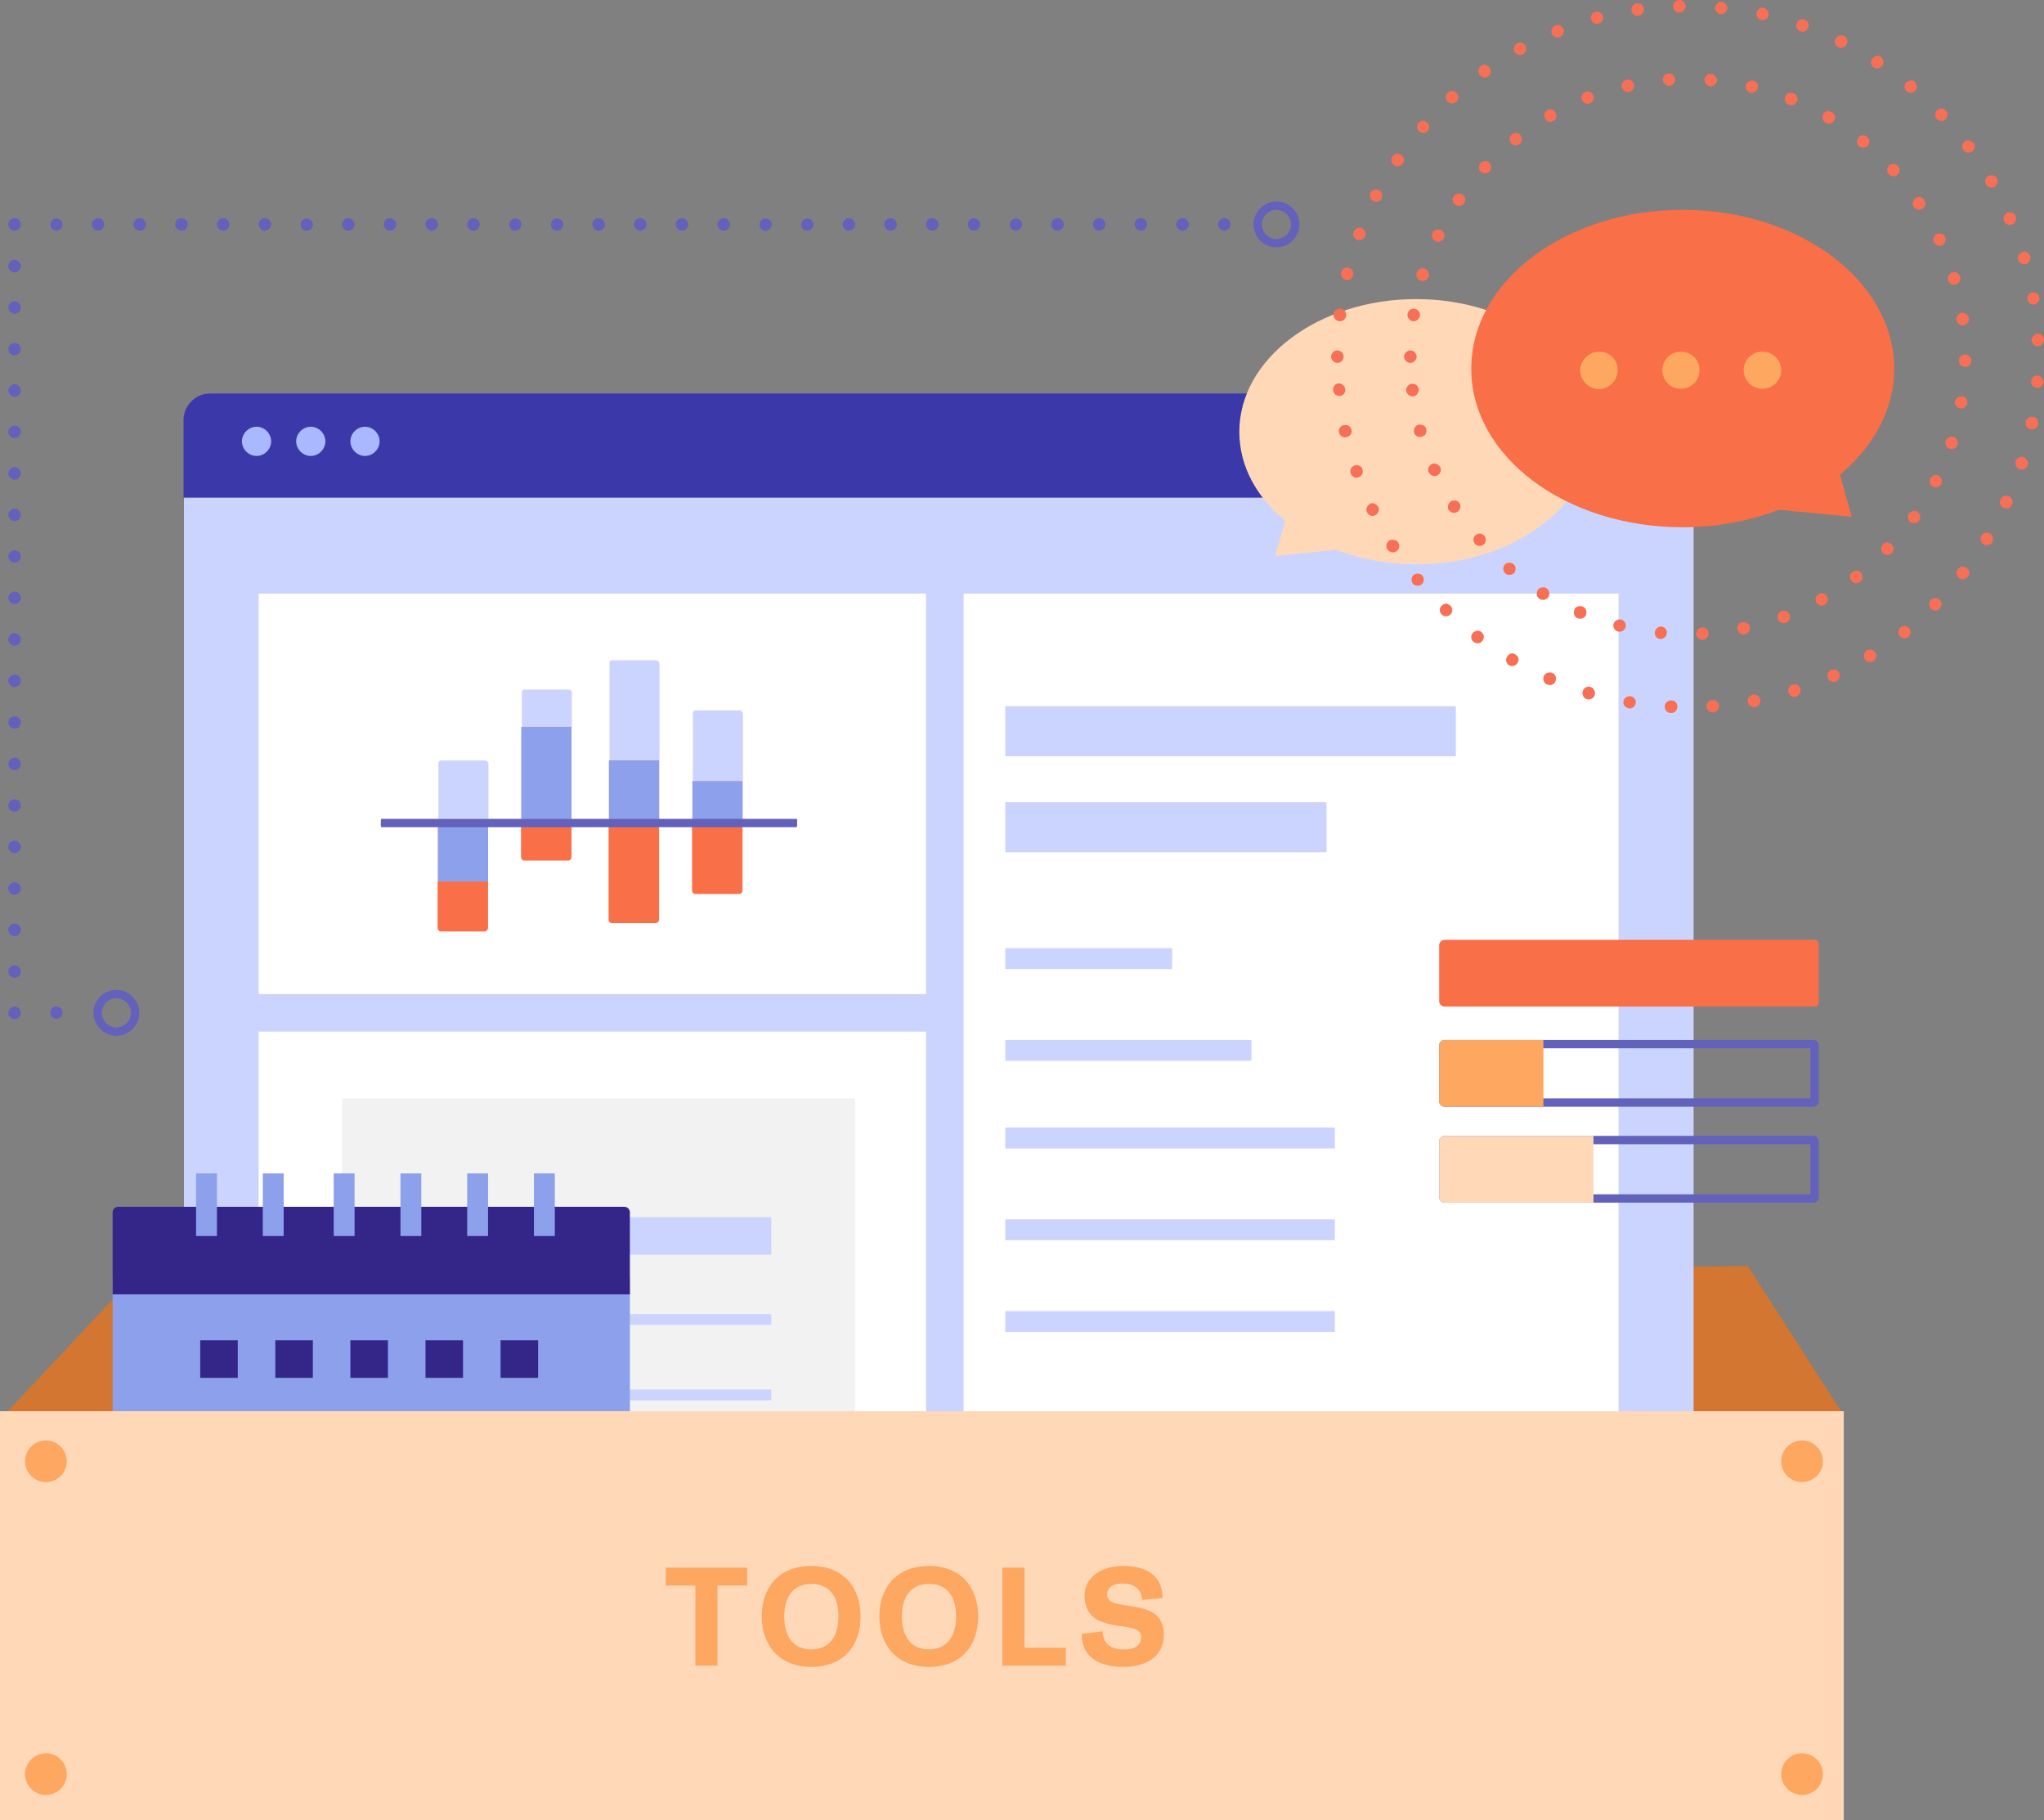 <?xml version="1.0" encoding="UTF-8"?> <!-- Generator: Adobe Illustrator 22.1.0, SVG Export Plug-In . SVG Version: 6.00 Build 0) --> <svg xmlns="http://www.w3.org/2000/svg" xmlns:xlink="http://www.w3.org/1999/xlink" id="Layer_1" x="0px" y="0px" viewBox="0 0 490 436.3" style="enable-background:new 0 0 490 436.3;" xml:space="preserve"><rect x="0" y="0" width="490" height="436.3" fill="#808080" stroke="none"/> <style type="text/css"> .st0{fill:#EBEBEB;} .st1{fill:#E1E1E1;} .st2{fill:#D27631;} .st3{fill:#FF994D;} .st4{fill:#CBD4FF;} .st5{fill:#3B39AA;} .st6{fill:#FFFFFF;} .st7{fill:#A9B8FF;} .st8{fill:#F96F47;} .st9{fill:#C44EA5;} .st10{fill:#8CA0EB;} .st11{fill:#6261BB;} .st12{fill:#FEA761;} .st13{fill:#FFD8B8;} .st14{fill:#F2F2F2;} .st15{fill:#342589;} .st16{fill:#F76F54;} </style> <title>hero-tools</title> <g> <polyline class="st0" points="407.4,385.3 394.4,389 399.6,393.7 277.7,428.6 279.6,430.6 414.7,391.9 407.4,385.3 "></polyline> <polyline class="st0" points="392.3,387.1 257.9,425.1 264.5,432.4 277.7,428.6 273,423.3 394.4,389 392.3,387.1 "></polyline> <polyline class="st1" points="394.4,389 273,423.3 277.7,428.6 399.6,393.7 394.4,389 "></polyline> <polygon class="st2" points="0,340.3 30,308.3 419,303.5 442,339.3 441.3,436.3 0,436.3 "></polygon> <path class="st3" d="M85.1,155.3h302.8c0.6,0,1.1,0.5,1.1,1.1v256.8c0,0.6-0.5,1.1-1.1,1.1H85.1c-0.6,0-1.1-0.5-1.1-1.1V156.4 C84,155.8,84.5,155.3,85.1,155.3z"></path> <path class="st4" d="M50.7,94.3h348.7c3.7,0,6.6,3,6.6,6.6v257.7c0,3.7-3,6.6-6.6,6.6H50.7c-3.7,0-6.6-3-6.6-6.6V100.9 C44,97.3,47,94.3,50.7,94.3z"></path> <path class="st5" d="M44,119.3v-18.6c0-3.5,2.9-6.4,6.4-6.4h0h349.2c3.5,0,6.4,2.9,6.4,6.4v0v18.6H44z"></path> <rect x="231" y="142.3" class="st6" width="157" height="200"></rect> <rect x="62" y="142.3" class="st6" width="160" height="96"></rect> <rect x="62" y="247.3" class="st6" width="160" height="96"></rect> <path class="st7" d="M65,105.8c0,1.9-1.6,3.5-3.5,3.5s-3.5-1.6-3.5-3.5c0-1.9,1.6-3.5,3.5-3.5S65,103.9,65,105.8z M74.5,102.3 c-1.9,0-3.5,1.6-3.5,3.5c0,1.9,1.6,3.5,3.5,3.5s3.5-1.6,3.5-3.5C78,103.9,76.4,102.3,74.5,102.3z M87.5,102.3 c-1.9,0-3.5,1.6-3.5,3.5c0,1.9,1.6,3.5,3.5,3.5s3.5-1.6,3.5-3.5C91,103.9,89.4,102.3,87.5,102.3z"></path> <path class="st4" d="M349,181.3H241v-12h108V181.3z M318,192.3h-77v12h77V192.3z M320,270.3h-79v5h79V270.3z M300,249.3h-59v5h59 V249.3z M281,227.3h-40v5h40V227.3z M320,292.3h-79v5h79V292.3z M320,314.3h-79v5h79V314.3z"></path> <path class="st4" d="M105.8,182.3h10.5c0.4,0,0.8,0.4,0.8,0.9l0,0v13.1h-12v-13.1C105,182.7,105.3,182.3,105.8,182.3L105.8,182.3z"></path> <path class="st8" d="M105,211.3h12v11.1c0,0.4-0.3,0.8-0.8,0.9h-10.5c-0.4,0-0.8-0.4-0.8-0.9V211.3z"></path> <rect x="105" y="197.3" class="st9" width="12" height="14"></rect> <rect x="105" y="197.3" class="st10" width="12" height="14"></rect> <path class="st4" d="M125.8,165.3h10.5c0.5,0,0.8,0.4,0.8,0.9v8.1h-12v-8.1C125,165.7,125.3,165.3,125.8,165.3L125.8,165.3z"></path> <rect x="125" y="174.3" class="st9" width="12" height="22"></rect> <rect x="125" y="174.3" class="st10" width="12" height="22"></rect> <path class="st8" d="M125,197.3h12v8.1c0,0.5-0.3,0.9-0.8,0.9h-10.5c-0.5,0-0.8-0.4-0.8-0.9V197.3z"></path> <path class="st4" d="M166.8,170.3h10.5c0.5,0,0.8,0.4,0.8,0.9v16.1h-12v-16.1C166,170.7,166.3,170.3,166.8,170.3L166.8,170.3z"></path> <rect x="166" y="187.3" class="st9" width="12" height="10"></rect> <rect x="166" y="187.3" class="st10" width="12" height="10"></rect> <path class="st8" d="M166,197.3h12v16.1c0,0.5-0.3,0.9-0.8,0.9h-10.5c-0.5,0-0.8-0.4-0.8-0.9V197.3z"></path> <path class="st4" d="M146.8,158.3h10.5c0.5,0,0.8,0.4,0.8,0.9l0,0v23.1h-12v-23.1C146,158.7,146.3,158.3,146.8,158.3L146.8,158.3z"></path> <rect x="146" y="182.3" class="st9" width="12" height="14"></rect> <rect x="146" y="182.3" class="st10" width="12" height="14"></rect> <path class="st8" d="M146,197.3h12v23.1c0,0.5-0.3,0.8-0.8,0.9h-10.5c-0.5,0-0.8-0.4-0.8-0.9V197.3z"></path> <path class="st11" d="M91.4,196.3H191c0.1,0,0.1,0.4,0.1,1c0,0.3,0,0.7-0.1,1H91.4c-0.1-0.3-0.2-0.7-0.1-1 C91.3,196.7,91.3,196.3,91.4,196.3z"></path> <path class="st11" d="M434,274.3v12h-87v-12H434z M434.7,272.3h-88.4c-0.7,0-1.3,0.6-1.3,1.3V287c0,0.7,0.6,1.3,1.3,1.3h88.4 c0.7,0,1.3-0.6,1.3-1.3v-13.4C436,272.9,435.4,272.3,434.7,272.3z M434,251.3v12h-87v-12H434z M434.7,249.3h-88.4 c-0.7,0-1.3,0.6-1.3,1.3V264c0,0.7,0.6,1.3,1.3,1.3h88.4c0.7,0,1.3-0.6,1.3-1.3v-13.4C436,249.9,435.4,249.3,434.7,249.3z"></path> <path class="st8" d="M346.3,225.3H435c0.6,0,1,0.4,1,1v14c0,0.6-0.4,1-1,1h-88.7c-0.7,0-1.3-0.6-1.3-1.3v-13.4 C345,225.9,345.6,225.3,346.3,225.3z"></path> <path class="st12" d="M346.3,249.3H370v16h-23.7c-0.7,0-1.3-0.6-1.3-1.3v-13.4C345,249.9,345.6,249.3,346.3,249.3L346.3,249.3z"></path> <path class="st13" d="M346.3,272.3H382v16h-35.7c-0.7,0-1.3-0.6-1.3-1.3v-13.4C345,272.9,345.6,272.3,346.3,272.3L346.3,272.3z"></path> <path class="st13" d="M339.5,71.7c-23.4,0-42.4,14.3-42.4,31.8c0,8.2,4.1,15.7,11,21.3l-2.4,8.5l14.5-1.5 c6.2,2.3,12.7,3.5,19.3,3.5c23.4,0,42.4-14.3,42.4-31.8C381.8,86,362.8,71.7,339.5,71.7z"></path> <path class="st8" d="M106.3,326h6.4c1.2,0,2.1,0.5,2.1,1v46.8h-10.7V327C104.2,326.4,105.2,326,106.3,326z M125.5,306.7h6.4 c1.2,0,2.1,0.5,2.1,1v66.1h-10.7v-66.1C123.4,307.1,124.3,306.7,125.5,306.7L125.5,306.7z"></path> <rect x="82" y="263.3" class="st14" width="123" height="150"></rect> <rect x="100.7" y="291.8" class="st4" width="84.2" height="9"></rect> <rect x="100.7" y="349.9" class="st4" width="84.2" height="2.6"></rect> <rect x="100.7" y="366.8" class="st4" width="84.2" height="2.6"></rect> <rect x="100.7" y="315" class="st4" width="84.2" height="2.6"></rect> <rect x="100.7" y="333.1" class="st4" width="84.2" height="2.6"></rect> <rect x="100.7" y="383.6" class="st4" width="84.2" height="2.6"></rect> <path class="st10" d="M28.3,305.3h121.4c0.7,0,1.3,0.6,1.3,1.3V413c0,0.7-0.6,1.3-1.3,1.3H28.3c-0.7,0-1.3-0.6-1.3-1.3V306.6 C27,305.9,27.6,305.3,28.3,305.3z"></path> <path class="st15" d="M28.3,289.3h121.4c0.7,0,1.3,0.6,1.3,1.3v19.7H27v-19.7C27,289.9,27.6,289.3,28.3,289.3L28.3,289.3z M57,330.3h-9v-9h9V330.3z M75,321.3h-9v9h9V321.3z M93,321.3h-9v9h9V321.3z M111,321.3h-9v9h9V321.3z M129,321.3h-9v9h9V321.3z M57,340.3h-9v9h9V340.3z M75,340.3h-9v9h9V340.3z M93,340.3h-9v9h9V340.3z M111,340.3h-9v9h9V340.3z M129,340.3h-9v9h9V340.3z M57,358.3h-9v9h9V358.3z M75,358.3h-9v9h9V358.3z M93,358.3h-9v9h9V358.3z M111,358.3h-9v9h9V358.3z M129,358.3h-9v9h9V358.3z M57,377.3h-9v9h9V377.3z M75,377.3h-9v9h9V377.3z M93,377.3h-9v9h9V377.3z M111,377.3h-9v9h9V377.3z M129,377.3h-9v9h9V377.3z"></path> <path class="st10" d="M52,296.3h-5v-15h5V296.3z M68,281.3h-5v15h5V281.3z M85,281.3h-5v15h5V281.3z M101,281.3h-5v15h5V281.3z M117,281.3h-5v15h5V281.3z M133,281.3h-5v15h5V281.3z"></path> <rect y="338.3" class="st13" width="442" height="98"></rect> <path class="st11" d="M27.9,246.3c1.9,0,3.5-1.6,3.5-3.5c0-1.9-1.6-3.5-3.5-3.5s-3.5,1.6-3.5,3.5C24.4,244.7,26,246.3,27.9,246.3z M27.9,248.3c-3,0-5.5-2.5-5.5-5.5c0-3,2.5-5.5,5.5-5.5s5.5,2.5,5.5,5.5C33.4,245.8,30.9,248.3,27.9,248.3z M306,57.3 c1.9,0,3.5-1.6,3.5-3.5s-1.6-3.5-3.5-3.5s-3.5,1.6-3.5,3.5S304.1,57.3,306,57.3z M306,59.3c-3,0-5.5-2.5-5.5-5.5s2.5-5.5,5.5-5.5 s5.5,2.5,5.5,5.5S309,59.3,306,59.3z M292,53.8c0,0.8,0.7,1.5,1.5,1.5s1.5-0.7,1.5-1.5c0-0.8-0.7-1.5-1.5-1.5l0,0 C292.7,52.3,292,53,292,53.8z M282,53.8c0,0.8,0.7,1.5,1.5,1.5s1.5-0.7,1.5-1.5c0-0.8-0.7-1.5-1.5-1.5l0,0 C282.7,52.3,282,53,282,53.8z M272,53.8c0,0.8,0.7,1.5,1.5,1.5c0.8,0,1.5-0.7,1.5-1.5c0-0.8-0.7-1.5-1.5-1.5 c-0.4,0-0.8,0.2-1.1,0.4C272.2,53,272,53.4,272,53.8z M262,53.8c0,0.8,0.7,1.5,1.5,1.5c0.8,0,1.5-0.7,1.5-1.5 c0-0.8-0.7-1.5-1.5-1.5h0C262.7,52.3,262,53,262,53.8z M253.5,55.3c-0.8,0-1.5-0.7-1.5-1.5c0-0.8,0.7-1.5,1.5-1.5 c0.8,0,1.5,0.7,1.5,1.5C255,54.6,254.3,55.3,253.5,55.3L253.5,55.3z M243.5,55.3c-0.8,0-1.5-0.7-1.4-1.5c0-0.8,0.7-1.5,1.5-1.4 c0.8,0,1.5,0.7,1.4,1.5C245,54.6,244.3,55.3,243.5,55.3L243.5,55.3z M232,53.8c0,0.8,0.7,1.5,1.5,1.5s1.5-0.7,1.5-1.5 c0-0.8-0.7-1.5-1.5-1.5l0,0C232.7,52.3,232,53,232,53.8z M222,53.8c0,0.8,0.7,1.5,1.5,1.5c0.8,0,1.5-0.7,1.5-1.5 c0-0.8-0.7-1.5-1.5-1.5c-0.4,0-0.8,0.2-1.1,0.4C222.2,53,222,53.4,222,53.8z M212,53.8c0,0.8,0.7,1.5,1.5,1.5 c0.8,0,1.5-0.7,1.5-1.5c0-0.8-0.7-1.5-1.5-1.5c-0.4,0-0.8,0.2-1.1,0.4C212.2,53,212,53.4,212,53.8z M203.5,55.3 c-0.8,0-1.5-0.7-1.5-1.5c0-0.8,0.7-1.5,1.5-1.5c0.8,0,1.5,0.7,1.5,1.5C205,54.6,204.3,55.3,203.5,55.3L203.5,55.3z M193.5,55.3 c-0.8,0-1.5-0.7-1.4-1.5c0-0.8,0.7-1.5,1.5-1.4c0.8,0,1.5,0.7,1.4,1.5C195,54.6,194.3,55.3,193.5,55.3L193.5,55.3z M183.5,55.3 c-0.8,0-1.5-0.7-1.4-1.5c0-0.8,0.7-1.5,1.5-1.4c0.8,0,1.5,0.7,1.4,1.5C185,54.6,184.3,55.3,183.5,55.3L183.5,55.3z M172,53.8 c0,0.8,0.7,1.5,1.5,1.5s1.5-0.7,1.5-1.5c0-0.8-0.7-1.5-1.5-1.5l0,0C172.7,52.3,172,53,172,53.8z M162,53.8c0,0.8,0.7,1.5,1.5,1.5 c0.8,0,1.5-0.7,1.5-1.5c0-0.8-0.7-1.5-1.5-1.5c-0.4,0-0.8,0.2-1.1,0.4C162.2,53,162,53.4,162,53.8z M152,53.8 c0,0.8,0.7,1.5,1.5,1.5c0.8,0,1.5-0.7,1.5-1.5c0-0.8-0.7-1.5-1.5-1.5c-0.4,0-0.8,0.2-1.1,0.4C152.2,53,152,53.4,152,53.8z M143.5,55.3c-0.8,0-1.5-0.7-1.5-1.5s0.7-1.5,1.5-1.5c0.8,0,1.5,0.7,1.5,1.5C145,54.6,144.3,55.3,143.5,55.3L143.5,55.3z M133.5,55.3c-0.8,0-1.5-0.7-1.4-1.5c0-0.8,0.7-1.5,1.5-1.4c0.8,0,1.5,0.7,1.4,1.5C135,54.6,134.3,55.3,133.5,55.3L133.5,55.3z M123.5,55.3c-0.8,0-1.5-0.7-1.4-1.5c0-0.8,0.7-1.5,1.5-1.4c0.8,0,1.5,0.7,1.4,1.5C125,54.6,124.3,55.3,123.5,55.3L123.5,55.3z M112,53.8c0,0.8,0.7,1.5,1.5,1.5s1.5-0.7,1.5-1.5c0-0.8-0.7-1.5-1.5-1.5l0,0C112.7,52.3,112,53,112,53.8z M102,53.8 c0,0.8,0.7,1.5,1.5,1.5c0.8,0,1.5-0.7,1.5-1.5c0-0.8-0.7-1.5-1.5-1.5c-0.4,0-0.8,0.2-1.1,0.4C102.2,53,102,53.4,102,53.8z M92,53.8 c0,0.8,0.7,1.5,1.5,1.5c0.8,0,1.5-0.7,1.5-1.5c0-0.8-0.7-1.5-1.5-1.5c-0.4,0-0.8,0.2-1.1,0.4C92.2,53,92,53.4,92,53.8z M83.5,55.3 c-0.8,0-1.5-0.7-1.5-1.5s0.7-1.5,1.5-1.5c0.8,0,1.5,0.7,1.5,1.5C85,54.6,84.3,55.3,83.5,55.3L83.5,55.3z M73.5,55.3 c-0.8,0-1.5-0.7-1.4-1.5c0-0.8,0.7-1.5,1.5-1.4S75,53,75,53.8C75,54.6,74.3,55.3,73.5,55.3L73.5,55.3z M62,53.8 c0,0.8,0.7,1.5,1.5,1.5c0.8,0,1.5-0.7,1.5-1.5c0-0.8-0.7-1.5-1.5-1.5h0C62.7,52.3,62,53,62,53.8z M52,53.8c0,0.8,0.7,1.5,1.5,1.5 c0.8,0,1.5-0.7,1.5-1.5c0-0.8-0.7-1.5-1.5-1.5l0,0C52.7,52.3,52,53,52,53.8z M42,53.8c0,0.8,0.7,1.5,1.5,1.5c0.8,0,1.5-0.7,1.5-1.5 c0-0.8-0.7-1.5-1.5-1.5c-0.4,0-0.8,0.2-1.1,0.4C42.2,53,42,53.4,42,53.8z M32,53.8c0,0.8,0.7,1.5,1.5,1.5c0.8,0,1.5-0.7,1.5-1.5 c0-0.8-0.7-1.5-1.5-1.5c-0.4,0-0.8,0.2-1.1,0.4C32.2,53,32,53.4,32,53.8z M22,53.8c0,0.8,0.7,1.5,1.5,1.5s1.5-0.7,1.5-1.5 c0-0.8-0.6-1.5-1.4-1.5C22.7,52.3,22,52.9,22,53.8L22,53.8z M13.5,55.3c-0.8,0-1.5-0.7-1.4-1.5c0-0.8,0.7-1.5,1.5-1.4 c0.8,0,1.5,0.7,1.4,1.5C15,54.6,14.3,55.3,13.5,55.3L13.5,55.3z M13.5,244.2c-0.8,0-1.5-0.7-1.4-1.5c0-0.8,0.7-1.5,1.5-1.4 c0.8,0,1.5,0.7,1.4,1.5C15,243.6,14.3,244.2,13.5,244.2L13.5,244.2z M2,53.8c0,0.8,0.7,1.5,1.5,1.5c0.8,0,1.5-0.7,1.5-1.5 c0-0.8-0.7-1.5-1.5-1.5h0C2.7,52.3,2,53,2,53.8L2,53.8z M2,63.8c0,0.8,0.7,1.5,1.5,1.5S5,64.6,5,63.8c0-0.8-0.7-1.5-1.5-1.5h0 C2.7,62.3,2,63,2,63.8L2,63.8z M2,73.7c0,0.8,0.7,1.5,1.5,1.5S5,74.5,5,73.7s-0.7-1.5-1.5-1.5h0C2.7,72.2,2,72.9,2,73.7L2,73.7z M2,83.7c0,0.8,0.7,1.5,1.5,1.5S5,84.5,5,83.7c0-0.8-0.7-1.5-1.5-1.5h0C2.7,82.2,2,82.8,2,83.7L2,83.7z M2,93.6 c0,0.8,0.7,1.5,1.5,1.5S5,94.4,5,93.6c0-0.8-0.7-1.5-1.5-1.5h0C2.7,92.1,2,92.8,2,93.6L2,93.6z M2,103.5c0,0.8,0.7,1.5,1.5,1.5 c0.8,0,1.5-0.7,1.5-1.5c0-0.8-0.7-1.5-1.5-1.5l0,0C2.7,102.1,2,102.7,2,103.5L2,103.5z M2,113.5c0,0.8,0.7,1.5,1.5,1.5 c0.8,0,1.5-0.7,1.5-1.5S4.3,112,3.5,112h0C2.7,112,2,112.7,2,113.5L2,113.5z M2,123.4c0,0.8,0.7,1.5,1.5,1.5s1.5-0.7,1.5-1.5 c0-0.8-0.7-1.5-1.5-1.5h0C2.7,122,2,122.6,2,123.4L2,123.4z M2,133.4c0,0.8,0.7,1.5,1.5,1.5s1.5-0.7,1.5-1.5c0-0.8-0.7-1.5-1.5-1.5 h0C2.7,131.9,2,132.6,2,133.4L2,133.4z M2,143.3c0,0.8,0.7,1.5,1.5,1.5s1.5-0.7,1.5-1.5s-0.7-1.5-1.5-1.5h0 C2.7,141.9,2,142.5,2,143.3L2,143.3z M2,153.3c0,0.8,0.7,1.5,1.5,1.5s1.5-0.7,1.5-1.5s-0.7-1.5-1.5-1.5h0 C2.7,151.8,2,152.5,2,153.3L2,153.3z M2,163.2c0,0.8,0.7,1.5,1.5,1.5s1.5-0.7,1.5-1.5c0-0.8-0.7-1.5-1.5-1.5h0 C2.7,161.8,2,162.4,2,163.2L2,163.2z M2,173.2c0,0.8,0.7,1.5,1.5,1.5S5,174,5,173.2c0-0.8-0.7-1.5-1.5-1.5l0,0 C2.7,171.7,2,172.4,2,173.2L2,173.2z M2,183.1c0,0.8,0.7,1.5,1.5,1.5s1.5-0.7,1.5-1.5c0-0.8-0.7-1.5-1.5-1.5h0 C2.7,181.7,2,182.3,2,183.1L2,183.1z M2,193.1c0,0.8,0.7,1.5,1.5,1.5s1.5-0.7,1.5-1.5c0-0.8-0.7-1.5-1.5-1.5h0 C2.7,191.6,2,192.3,2,193.1L2,193.1z M2,203c0,0.8,0.7,1.5,1.5,1.5S5,203.8,5,203c0-0.8-0.7-1.5-1.5-1.5C2.7,201.5,2,202.2,2,203 L2,203z M2,213c0,0.8,0.7,1.5,1.5,1.5S5,213.8,5,213s-0.7-1.5-1.5-1.5h0C2.7,211.5,2,212.2,2,213L2,213z M2,222.9 c0,0.8,0.7,1.5,1.5,1.5s1.5-0.7,1.5-1.5s-0.7-1.5-1.5-1.5h0C2.7,221.4,2,222.1,2,222.9L2,222.9z M2,232.9c0,0.8,0.7,1.5,1.5,1.5 s1.5-0.7,1.5-1.5c0-0.8-0.7-1.5-1.5-1.5h0C2.7,231.4,2,232,2,232.9L2,232.9z M2,242.8c0,0.8,0.7,1.5,1.5,1.5s1.5-0.7,1.5-1.5 c0-0.8-0.7-1.5-1.5-1.5S2,242,2,242.8z"></path> <path class="st8" d="M454.1,88.4c0-21-22.7-38.1-50.7-38.1s-50.7,17-50.7,38.1s22.7,38,50.7,38c7.9,0,15.7-1.4,23.1-4.2l17.4,1.7 l-2.8-10.1C449.1,107.1,454.1,98.2,454.1,88.4z"></path> <path class="st12" d="M407.4,88.8c0,2.5-2,4.4-4.5,4.4s-4.4-2-4.4-4.5c0-2.4,2-4.4,4.4-4.4C405.5,84.3,407.5,86.3,407.4,88.8z M383.4,84.3c-2.5,0-4.5,2-4.6,4.4c0,2.5,2,4.5,4.4,4.6c2.5,0,4.5-2,4.6-4.4v-0.1C387.9,86.3,385.9,84.3,383.4,84.3z M422.5,84.3 c-2.5,0-4.5,2-4.5,4.4c0,2.5,2,4.5,4.5,4.5c2.5,0,4.5-2,4.5-4.4v0C427,86.3,425,84.3,422.5,84.3L422.5,84.3L422.5,84.3z"></path> <path class="st16" d="M404.1,1.5c0,0.8-0.6,1.5-1.5,1.5s-1.5-0.6-1.5-1.5c0-0.8,0.6-1.5,1.5-1.5h0C403.4,0,404.1,0.7,404.1,1.5z M412.7,0.4L412.7,0.4c0.8,0.1,1.4,0.8,1.4,1.6c-0.1,0.8-0.8,1.4-1.6,1.4c-0.8-0.1-1.4-0.8-1.3-1.6c0.1-0.8,0.7-1.4,1.5-1.4 L412.7,0.4z M394.1,2.1c0.1,0.8-0.5,1.6-1.3,1.7c-0.8,0.1-1.6-0.4-1.7-1.3c-0.1-0.8,0.4-1.6,1.3-1.7l0.2,0 C393.4,0.8,394,1.4,394.1,2.1z M422.8,1.9c0.8,0.2,1.3,1,1.2,1.8c-0.2,0.8-1,1.3-1.8,1.1c-0.8-0.2-1.3-1-1.1-1.8 c0.1-0.7,0.8-1.2,1.5-1.2C422.6,1.9,422.7,1.9,422.8,1.9z M384.3,3.9c0.2,0.8-0.3,1.6-1.1,1.8c-0.8,0.2-1.6-0.3-1.8-1.1 c-0.2-0.8,0.3-1.6,1.1-1.8c0.1,0,0.3,0,0.4,0C383.5,2.8,384.1,3.3,384.3,3.9z M432.6,4.7c0.8,0.3,1.2,1.1,0.9,1.9 c-0.3,0.8-1.1,1.2-1.9,0.9s-1.2-1.1-0.9-1.9c0.2-0.6,0.8-1,1.4-1C432.2,4.6,432.4,4.6,432.6,4.7z M374.8,6.9c0.3,0.8-0.1,1.6-0.8,2 c-0.8,0.3-1.6-0.1-2-0.8c-0.3-0.8,0.1-1.6,0.8-2C373,6,373.2,6,373.4,6C374,6,374.5,6.3,374.8,6.9z M442,8.6c0.8,0.4,1.1,1.3,0.7,2 c-0.4,0.8-1.3,1.1-2,0.7c-0.7-0.4-1.1-1.3-0.7-2c0.3-0.5,0.8-0.8,1.3-0.8C441.5,8.4,441.8,8.5,442,8.6z M365.7,11 c0.4,0.7,0.1,1.6-0.6,2c-0.7,0.4-1.6,0.1-2-0.6c-0.4-0.7-0.1-1.6,0.6-2c0.2-0.1,0.5-0.2,0.7-0.2C364.9,10.2,365.4,10.5,365.7,11z M450.8,13.6c0.7,0.4,0.9,1.4,0.5,2.1c-0.5,0.7-1.4,0.9-2.1,0.5c-0.7-0.5-0.9-1.4-0.4-2.1c0.3-0.4,0.8-0.7,1.3-0.7 C450.3,13.3,450.6,13.4,450.8,13.6z M357.1,16.2c0.5,0.7,0.3,1.6-0.3,2.1c-0.7,0.5-1.6,0.3-2.1-0.4c-0.5-0.7-0.3-1.6,0.3-2.1 c0.3-0.2,0.6-0.3,0.9-0.3C356.3,15.5,356.8,15.8,357.1,16.2z M459,19.6c0.6,0.5,0.7,1.5,0.2,2.1c-0.5,0.6-1.5,0.7-2.1,0.2 c-0.6-0.5-0.7-1.5-0.2-2.1c0.3-0.3,0.7-0.5,1.2-0.5C458.4,19.2,458.8,19.3,459,19.6z M349.2,22.3c0.6,0.6,0.5,1.6-0.1,2.1 c-0.6,0.6-1.6,0.5-2.1-0.1c-0.6-0.6-0.5-1.6,0.1-2.1c0.3-0.3,0.7-0.4,1-0.4C348.5,21.8,348.9,22,349.2,22.3z M466.5,26.5 c0.6,0.6,0.5,1.5-0.1,2.1c-0.6,0.6-1.5,0.5-2.1-0.1c-0.6-0.6-0.5-1.5,0.1-2.1c0.3-0.3,0.7-0.4,1-0.4 C465.8,26,466.2,26.2,466.5,26.5z M342.1,29.3c0.6,0.5,0.7,1.5,0.2,2.1c-0.5,0.6-1.5,0.7-2.1,0.1c-0.6-0.5-0.7-1.5-0.1-2.1 c0.3-0.3,0.7-0.5,1.1-0.5C341.5,29,341.8,29.1,342.1,29.3z M473.1,34.2c0.5,0.7,0.4,1.6-0.3,2.1s-1.6,0.4-2.1-0.3 c-0.5-0.7-0.4-1.6,0.3-2.1c0.3-0.2,0.6-0.3,0.9-0.3C472.3,33.7,472.8,33.9,473.1,34.2z M335.9,37.1c0.7,0.5,0.9,1.4,0.4,2.1 c-0.5,0.7-1.4,0.9-2.1,0.4c-0.7-0.5-0.9-1.4-0.4-2.1c0.3-0.4,0.8-0.7,1.2-0.7C335.3,36.9,335.6,37,335.9,37.1z M478.7,42.7 c0.4,0.7,0.2,1.6-0.6,2.1c-0.7,0.4-1.6,0.2-2-0.6h0c-0.4-0.7-0.2-1.6,0.5-2c0.2-0.1,0.5-0.2,0.8-0.2 C477.9,42,478.4,42.2,478.7,42.7z M330.6,45.6c0.7,0.4,1,1.3,0.6,2c-0.4,0.7-1.3,1-2,0.6c-0.7-0.4-1-1.3-0.7-2 c0.3-0.5,0.8-0.8,1.3-0.8C330.2,45.5,330.4,45.5,330.6,45.6z M483.2,51.8L483.2,51.8c0.3,0.8,0,1.6-0.8,2c-0.8,0.3-1.6,0-2-0.8 c-0.3-0.8,0-1.6,0.8-2c0.2-0.1,0.4-0.1,0.6-0.1C482.4,50.9,483,51.2,483.2,51.8z M326.4,54.7c0.8,0.3,1.2,1.2,0.9,1.9 c-0.3,0.8-1.2,1.2-1.9,0.9c-0.8-0.3-1.2-1.1-0.9-1.9c0.2-0.6,0.8-1,1.4-1C326,54.6,326.2,54.6,326.4,54.7z M486.7,61.4 c0.2,0.8-0.2,1.6-1,1.9c-0.8,0.2-1.6-0.2-1.9-1c-0.2-0.8,0.2-1.6,1-1.9c0.1,0,0.3-0.1,0.4-0.1C485.9,60.3,486.5,60.7,486.7,61.4z M323.3,64.2c0.8,0.2,1.3,1,1.1,1.8c-0.2,0.8-1,1.3-1.8,1.1c-0.8-0.2-1.3-1-1.1-1.8c0.2-0.7,0.8-1.2,1.5-1.2 C323.1,64.2,323.2,64.2,323.3,64.2z M488.9,71.3c0.1,0.8-0.4,1.6-1.2,1.7c-0.8,0.1-1.6-0.4-1.7-1.2v0c-0.1-0.8,0.4-1.6,1.2-1.7 l0.2,0C488.2,70.1,488.8,70.6,488.9,71.3z M321.4,74c0.8,0.1,1.4,0.8,1.3,1.7h0c-0.1,0.8-0.8,1.4-1.7,1.3c-0.8-0.1-1.4-0.8-1.3-1.7 c0.1-0.8,0.7-1.3,1.5-1.3L321.4,74z M490,81.4c0,0.8-0.6,1.5-1.4,1.6s-1.5-0.6-1.6-1.4c0-0.8,0.6-1.5,1.4-1.6h0.1 C489.3,80,490,80.6,490,81.4z M322.1,85.5c0,0.8-0.7,1.5-1.5,1.5s-1.5-0.7-1.5-1.5c0-0.8,0.7-1.5,1.5-1.5S322.1,84.7,322.1,85.5z M488.5,90c0.8,0.1,1.4,0.8,1.4,1.6c-0.1,0.8-0.8,1.5-1.6,1.4c-0.8-0.1-1.5-0.8-1.4-1.6c0.1-0.8,0.7-1.4,1.5-1.4L488.5,90z M322.5,93.3L322.5,93.3c0.1,0.8-0.5,1.6-1.3,1.6c-0.8,0.1-1.6-0.5-1.6-1.4c-0.1-0.8,0.5-1.6,1.4-1.6l0.1,0 C321.7,92,322.4,92.5,322.5,93.3z M487.4,99.9c0.8,0.1,1.3,0.9,1.2,1.8c-0.2,0.8-0.9,1.4-1.8,1.2c-0.8-0.1-1.3-0.9-1.2-1.8 c0.1-0.7,0.8-1.2,1.5-1.2C487.2,99.9,487.3,99.9,487.4,99.9z M324,103c0.2,0.8-0.3,1.6-1.2,1.8c-0.8,0.2-1.6-0.3-1.8-1.1 c-0.2-0.8,0.3-1.6,1.1-1.8c0.1,0,0.2,0,0.3,0C323.2,101.8,323.8,102.3,324,103z M485.1,109.6c0.8,0.3,1.2,1.1,1,1.9 c-0.2,0.8-1.1,1.2-1.9,1s-1.2-1.1-1-1.9c0.2-0.6,0.8-1.1,1.4-1.1C484.8,109.6,484.9,109.6,485.1,109.6z M326.6,112.5L326.6,112.5 c0.3,0.8-0.1,1.6-0.9,1.9c-0.8,0.3-1.6-0.1-1.9-0.9c-0.3-0.8,0.1-1.6,0.9-1.9c0.2-0.1,0.3-0.1,0.5-0.1 C325.8,111.5,326.4,111.8,326.6,112.5z M481.6,119c0.8,0.4,1.1,1.2,0.7,2c-0.3,0.8-1.2,1.1-2,0.7c-0.8-0.3-1.1-1.2-0.7-2 c0.2-0.6,0.8-0.9,1.4-0.9C481.2,118.9,481.4,118.9,481.6,119z M330.4,121.5c0.4,0.7,0,1.6-0.7,2c-0.7,0.4-1.6,0.1-2-0.7 c-0.4-0.7,0-1.6,0.7-2c0.2-0.1,0.4-0.2,0.6-0.2C329.6,120.7,330.1,121,330.4,121.5z M477.1,127.9c0.7,0.4,0.9,1.4,0.5,2.1 c-0.4,0.7-1.3,0.9-2.1,0.5c-0.7-0.4-0.9-1.4-0.5-2.1c0.3-0.5,0.8-0.7,1.3-0.7C476.6,127.7,476.9,127.8,477.1,127.9z M335.2,130.1 c0.5,0.7,0.2,1.6-0.5,2.1c-0.7,0.4-1.6,0.2-2.1-0.5c-0.5-0.7-0.2-1.6,0.4-2.1c0.2-0.2,0.5-0.2,0.8-0.2 C334.4,129.4,334.9,129.6,335.2,130.1z M471.5,136.2c0.7,0.5,0.8,1.4,0.2,2.1c-0.5,0.6-1.5,0.8-2.1,0.2c-0.7-0.5-0.8-1.5-0.2-2.1 c0.3-0.4,0.7-0.6,1.2-0.6C470.9,135.9,471.3,136,471.5,136.2z M341,138c0.5,0.6,0.4,1.6-0.2,2.1c-0.6,0.5-1.6,0.4-2.1-0.2 c-0.5-0.6-0.4-1.6,0.2-2.1c0.3-0.2,0.6-0.3,1-0.3C340.2,137.5,340.7,137.6,341,138z M465,143.8c0.6,0.6,0.6,1.5,0,2.1 c-0.6,0.6-1.5,0.6-2.1,0c-0.6-0.6-0.6-1.5,0-2.1c0.3-0.3,0.7-0.4,1.1-0.4C464.4,143.4,464.8,143.5,465,143.8z M347.7,145.2 c0.6,0.6,0.6,1.5,0,2.1s-1.5,0.6-2.1,0s-0.6-1.5,0-2.1c0.3-0.3,0.7-0.5,1.1-0.5C347,144.8,347.4,144.9,347.7,145.2z M457.7,150.6 c0.5,0.6,0.4,1.6-0.2,2.1c-0.7,0.5-1.6,0.4-2.1-0.2s-0.4-1.6,0.2-2.1c0.3-0.2,0.6-0.3,0.9-0.3C457,150,457.4,150.2,457.7,150.6z M355.1,151.5c0.7,0.5,0.8,1.4,0.3,2.1c-0.5,0.7-1.4,0.8-2.1,0.3s-0.8-1.4-0.3-2.1c0.3-0.4,0.8-0.6,1.2-0.6 C354.6,151.2,354.9,151.3,355.1,151.5z M449.6,156.4c0.4,0.7,0.2,1.6-0.5,2.1c-0.7,0.4-1.6,0.2-2.1-0.5c-0.4-0.7-0.2-1.6,0.5-2.1 c0.2-0.1,0.5-0.2,0.8-0.2C448.8,155.7,449.3,156,449.6,156.4z M363.3,156.9c0.7,0.4,1,1.3,0.5,2c-0.4,0.7-1.3,1-2,0.6 c-0.7-0.4-1-1.3-0.5-2.1c0.3-0.5,0.8-0.8,1.3-0.8C362.8,156.7,363.1,156.8,363.3,156.9z M440.9,161.3c0.4,0.8,0,1.6-0.7,2 c-0.8,0.4-1.6,0-2-0.7c-0.3-0.8,0-1.6,0.7-2c0.2-0.1,0.4-0.1,0.6-0.1C440.1,160.4,440.6,160.7,440.9,161.3z M372.1,161.3 c0.8,0.3,1.1,1.2,0.8,2c-0.3,0.8-1.2,1.1-2,0.8c-0.8-0.3-1.1-1.2-0.8-2c0.2-0.6,0.8-0.9,1.4-0.9 C371.7,161.2,371.9,161.2,372.1,161.3z M431.6,165.1c0.2,0.8-0.2,1.6-1,1.9s-1.6-0.2-1.9-1c-0.2-0.8,0.2-1.6,1-1.9 c0.2,0,0.3-0.1,0.5-0.1C430.8,164,431.4,164.4,431.6,165.1z M381.3,164.7L381.3,164.7c0.8,0.2,1.2,1.1,1,1.9 c-0.2,0.8-1.1,1.2-1.9,1c-0.8-0.2-1.2-1.1-1-1.9c0.2-0.6,0.8-1.1,1.4-1.1C381.1,164.6,381.2,164.6,381.3,164.7z M422,167.7 c0.2,0.8-0.4,1.6-1.2,1.8c-0.8,0.2-1.6-0.4-1.8-1.2c-0.2-0.8,0.4-1.6,1.2-1.8l0.3,0C421.2,166.5,421.8,167,422,167.7z M390.9,166.9 c0.8,0.1,1.4,0.9,1.2,1.7c-0.1,0.8-0.9,1.4-1.7,1.2s-1.4-0.9-1.2-1.7c0.1-0.7,0.8-1.2,1.5-1.2L390.9,166.9z M412.1,169.2 c0.1,0.8-0.6,1.5-1.4,1.6c-0.8,0.1-1.6-0.6-1.6-1.4c-0.1-0.8,0.6-1.6,1.4-1.6h0.1C411.4,167.8,412,168.4,412.1,169.2z M400.7,167.9 c0.8,0,1.5,0.7,1.4,1.6c0,0.8-0.7,1.5-1.6,1.4c-0.8,0-1.5-0.7-1.4-1.6C399.1,168.5,399.8,167.9,400.7,167.9L400.7,167.9z M401.6,19 c0,0.8-0.6,1.5-1.4,1.6c-0.8,0-1.5-0.6-1.6-1.4c-0.1-0.8,0.6-1.5,1.4-1.6h0.1C400.9,17.6,401.5,18.2,401.6,19z M410.2,17.7 c0.8,0.1,1.4,0.8,1.4,1.6c-0.1,0.8-0.8,1.4-1.6,1.4c-0.8-0.1-1.4-0.8-1.4-1.6c0.1-0.8,0.7-1.4,1.5-1.4L410.2,17.7z M391.7,20.2 c0.2,0.8-0.3,1.6-1.1,1.8v0c-0.8,0.2-1.6-0.3-1.8-1.1c-0.2-0.8,0.3-1.6,1.1-1.8c0.1,0,0.2,0,0.3,0C390.9,19,391.5,19.5,391.7,20.2z M420.3,19.3L420.3,19.3c0.8,0.2,1.3,1,1.1,1.8c-0.2,0.8-1,1.3-1.8,1.1c-0.8-0.2-1.3-1-1.1-1.8c0.2-0.7,0.8-1.1,1.5-1.1 C420.1,19.3,420.2,19.3,420.3,19.3z M382,22.9c0.3,0.8-0.1,1.6-0.9,1.9c-0.8,0.3-1.6-0.1-1.9-0.9c-0.3-0.8,0.1-1.6,0.9-1.9 c0.2-0.1,0.4-0.1,0.5-0.1C381.2,21.9,381.8,22.3,382,22.9z M430,22.4L430,22.4c0.8,0.3,1.1,1.2,0.8,1.9c-0.3,0.8-1.2,1.1-2,0.8 c-0.8-0.3-1.1-1.2-0.8-2c0.2-0.6,0.8-0.9,1.4-0.9C429.7,22.3,429.9,22.3,430,22.4z M372.9,27c0.4,0.7,0.2,1.6-0.5,2 c-0.7,0.4-1.6,0.2-2-0.6c-0.4-0.7-0.2-1.6,0.5-2h0c0.2-0.1,0.5-0.2,0.7-0.2C372.2,26.2,372.7,26.5,372.9,27z M439.2,26.9 L439.2,26.9c0.7,0.4,0.9,1.3,0.5,2c-0.4,0.7-1.3,1-2.1,0.5s-0.9-1.3-0.5-2.1c0.3-0.5,0.8-0.7,1.3-0.7 C438.7,26.7,439,26.8,439.2,26.9z M364.5,32.4c0.5,0.6,0.4,1.6-0.2,2.1c-0.7,0.5-1.6,0.4-2.1-0.2c-0.5-0.6-0.4-1.6,0.2-2.1 c0.3-0.2,0.6-0.3,0.9-0.3C363.8,31.8,364.2,32,364.5,32.4z M447.6,32.8L447.6,32.8c0.6,0.5,0.7,1.5,0.2,2.1 c-0.5,0.6-1.5,0.7-2.1,0.2c-0.6-0.5-0.7-1.5-0.2-2.1c0.3-0.4,0.7-0.6,1.2-0.6C447,32.4,447.3,32.6,447.6,32.8z M357,39 c0.6,0.6,0.6,1.5,0.1,2.1c-0.6,0.6-1.5,0.6-2.1,0.1c-0.6-0.6-0.6-1.5-0.1-2.1c0.3-0.3,0.7-0.5,1.1-0.5 C356.4,38.6,356.8,38.7,357,39z M455,39.8c0.6,0.6,0.5,1.6-0.1,2.1s-1.6,0.5-2.1-0.1c-0.6-0.6-0.5-1.6,0.1-2.1 c0.3-0.3,0.7-0.4,1-0.4C454.3,39.3,454.7,39.5,455,39.8z M350.6,46.6c0.7,0.5,0.9,1.4,0.4,2.1c-0.5,0.7-1.4,0.9-2.1,0.4 c-0.7-0.5-0.9-1.4-0.4-2.1c0.3-0.4,0.8-0.6,1.2-0.6C350.1,46.4,350.3,46.4,350.6,46.6z M461.3,47.9c0.5,0.7,0.3,1.6-0.4,2.1 c-0.7,0.5-1.6,0.3-2.1-0.4v0c-0.5-0.7-0.3-1.6,0.4-2.1c0.2-0.2,0.5-0.3,0.8-0.3C460.5,47.2,461,47.4,461.3,47.9z M345.4,55.1 c0.8,0.4,1.1,1.3,0.7,2c-0.4,0.8-1.3,1.1-2,0.7c-0.7-0.4-1.1-1.3-0.7-2c0.3-0.5,0.8-0.8,1.4-0.8C345,55,345.2,55,345.4,55.1z M466.3,56.8c0.3,0.8,0,1.6-0.7,2s-1.6,0-2-0.7c-0.4-0.8,0-1.6,0.7-2c0.2-0.1,0.4-0.1,0.6-0.1C465.5,55.9,466,56.2,466.3,56.8z M341.5,64.4c0.8,0.2,1.2,1.1,1,1.9c-0.2,0.8-1.1,1.2-1.9,1c-0.8-0.2-1.2-1.1-1-1.9c0.2-0.6,0.8-1.1,1.4-1.1 C341.2,64.3,341.4,64.3,341.5,64.4z M469.9,66.3c0.2,0.8-0.2,1.6-1,1.9c-0.8,0.2-1.6-0.2-1.9-1c-0.2-0.8,0.2-1.6,1-1.9 c0.1,0,0.3-0.1,0.4-0.1C469.1,65.2,469.7,65.7,469.9,66.3z M339.1,74c0.8,0.1,1.4,0.9,1.3,1.7c-0.1,0.8-0.9,1.4-1.7,1.3 c-0.8-0.1-1.4-0.9-1.3-1.7c0.1-0.8,0.8-1.3,1.5-1.3L339.1,74z M472,76.3c0.1,0.8-0.5,1.6-1.3,1.7c-0.8,0.1-1.6-0.5-1.7-1.3 c-0.1-0.8,0.5-1.6,1.3-1.7l0.2,0C471.2,75,471.9,75.6,472,76.3z M339.6,85.5c0,0.8-0.7,1.5-1.5,1.5s-1.5-0.7-1.5-1.5 c0-0.8,0.7-1.5,1.5-1.5S339.6,84.7,339.6,85.5z M471.1,85c0.8,0,1.5,0.7,1.5,1.5c0,0.8-0.7,1.5-1.5,1.5c-0.8,0-1.5-0.7-1.5-1.5 C469.6,85.6,470.3,85,471.1,85L471.1,85z M340.1,93.3c0.1,0.8-0.5,1.6-1.3,1.7c-0.8,0.1-1.6-0.5-1.7-1.3c-0.1-0.8,0.5-1.6,1.3-1.7 l0.2,0C339.3,92,340,92.5,340.1,93.3z M470.4,95c0.8,0.1,1.4,0.9,1.2,1.7c-0.1,0.8-0.9,1.4-1.7,1.2c-0.8-0.1-1.4-0.9-1.2-1.7 c0.1-0.7,0.8-1.2,1.5-1.2L470.4,95z M341.9,102.9c0.2,0.8-0.2,1.6-1.1,1.8c-0.8,0.2-1.6-0.2-1.8-1c-0.2-0.8,0.2-1.6,1-1.9 c0.1,0,0.3,0,0.4,0C341.2,101.8,341.8,102.2,341.9,102.9z M468.3,104.7c0.8,0.3,1.2,1.1,1,1.9c-0.3,0.8-1.1,1.2-1.9,1 c-0.8-0.3-1.2-1.1-1-1.9c0.2-0.6,0.8-1,1.4-1C468,104.6,468.1,104.7,468.3,104.7z M345.3,112c0.3,0.8,0,1.6-0.8,2 c-0.8,0.3-1.6,0-2-0.8c-0.3-0.8,0-1.6,0.8-2c0.2-0.1,0.4-0.1,0.6-0.1C344.5,111.2,345,111.5,345.3,112z M464.7,114 c0.7,0.4,1,1.3,0.7,2c-0.4,0.7-1.3,1-2,0.7c-0.7-0.4-1-1.3-0.7-2c0.3-0.5,0.8-0.8,1.3-0.8C464.2,113.9,464.5,113.9,464.7,114z M349.9,120.6c0.4,0.7,0.2,1.6-0.5,2.1c-0.7,0.5-1.6,0.2-2.1-0.4h0c-0.4-0.7-0.2-1.6,0.5-2.1c0.3-0.2,0.5-0.2,0.8-0.2 C349.1,119.9,349.6,120.2,349.9,120.6z M459.7,122.7c0.7,0.5,0.8,1.4,0.4,2.1c-0.5,0.7-1.4,0.8-2.1,0.4c-0.7-0.5-0.8-1.4-0.4-2.1h0 c0.3-0.4,0.8-0.6,1.2-0.6C459.2,122.4,459.5,122.5,459.7,122.7z M355.8,128.4c0.5,0.6,0.5,1.6-0.1,2.1c-0.6,0.5-1.6,0.5-2.1-0.1 s-0.5-1.6,0.1-2.1c0.3-0.2,0.6-0.4,1-0.4C355.1,127.9,355.5,128.1,355.8,128.4z M453.5,130.5c0.6,0.6,0.6,1.5,0,2.1 c-0.6,0.6-1.5,0.6-2.1,0c-0.6-0.6-0.6-1.5,0-2.1c0.3-0.3,0.7-0.5,1.1-0.5C452.9,130.1,453.2,130.3,453.5,130.5z M362.8,135.2 c0.6,0.5,0.7,1.5,0.2,2.1c-0.5,0.6-1.5,0.7-2.1,0.2c-0.6-0.5-0.7-1.5-0.2-2.1c0.3-0.4,0.7-0.5,1.1-0.5 C362.1,134.9,362.5,135,362.8,135.2z M446.2,137.4c0.5,0.7,0.4,1.6-0.3,2.1c-0.7,0.5-1.6,0.4-2.1-0.3c-0.5-0.7-0.4-1.6,0.3-2.1 c0.3-0.2,0.6-0.3,0.9-0.3C445.5,136.8,445.9,137,446.2,137.4z M370.7,141c0.7,0.4,0.9,1.4,0.5,2.1c-0.4,0.7-1.4,0.9-2.1,0.5 c-0.7-0.4-0.9-1.3-0.5-2.1c0.3-0.5,0.8-0.7,1.3-0.7C370.2,140.7,370.4,140.8,370.7,141z M438,143c0.4,0.7,0.1,1.6-0.6,2 c-0.7,0.4-1.6,0.1-2-0.6c-0.4-0.7-0.1-1.6,0.6-2h0c0.2-0.1,0.5-0.2,0.7-0.2C437.2,142.2,437.7,142.5,438,143z M379.4,145.4 c0.8,0.3,1.1,1.2,0.8,2c-0.3,0.8-1.2,1.1-2,0.8h0c-0.8-0.3-1.1-1.2-0.8-2c0.2-0.6,0.8-0.9,1.4-0.9 C379,145.3,379.2,145.3,379.4,145.4z M429,147.4c0.3,0.8-0.1,1.6-0.9,1.9c-0.8,0.3-1.6-0.1-1.9-0.9c-0.3-0.8,0.1-1.6,0.9-1.9 c0.2-0.1,0.3-0.1,0.5-0.1C428.2,146.4,428.8,146.8,429,147.4z M388.6,148.5c0.8,0.2,1.3,1,1.1,1.8c-0.2,0.8-1,1.3-1.8,1.1 c-0.8-0.2-1.3-1-1.1-1.8c0.2-0.7,0.8-1.1,1.5-1.1C388.4,148.5,388.5,148.5,388.6,148.5z M419.5,150.3c0.2,0.8-0.4,1.6-1.2,1.8 c-0.8,0.2-1.6-0.4-1.8-1.2s0.4-1.6,1.2-1.8c0.1,0,0.2,0,0.3,0C418.7,149.1,419.3,149.6,419.5,150.3z M398.3,150.2 c0.8,0.1,1.4,0.8,1.3,1.6c-0.1,0.8-0.8,1.4-1.6,1.4c-0.8-0.1-1.4-0.8-1.3-1.6c0.1-0.8,0.7-1.4,1.5-1.4H398.3z M409.6,151.8 c0,0.8-0.6,1.5-1.4,1.6c-0.8,0-1.5-0.6-1.6-1.4c0-0.8,0.6-1.5,1.4-1.6h0.1C408.9,150.4,409.6,151,409.6,151.8z"></path> <polygon class="st12" points="166.7,399.3 166.7,380.1 159.6,380.1 159.6,375.8 179.1,375.8 179.1,380.1 172,380.1 172,399.3 "></polygon> <path class="st12" d="M194.5,375.4c7.9,0,11.8,5.4,11.8,12.1c0,6.8-3.9,12.1-11.8,12.1c-7.9,0-11.9-5.4-11.9-12.1 C182.6,380.8,186.5,375.4,194.5,375.4z M194.5,395.4c4.4,0,6.5-3.3,6.5-7.9s-2-7.8-6.5-7.8c-4.5,0-6.5,3.3-6.5,7.8 C188,392.1,190,395.4,194.5,395.4L194.5,395.4z"></path> <path class="st12" d="M222.7,375.4c7.9,0,11.8,5.4,11.8,12.1c0,6.8-3.9,12.1-11.8,12.1c-7.9,0-11.9-5.4-11.9-12.1 C210.8,380.8,214.7,375.4,222.7,375.4z M222.7,395.4c4.4,0,6.5-3.3,6.5-7.9s-2-7.8-6.5-7.8s-6.5,3.3-6.5,7.8 S218.2,395.4,222.7,395.4L222.7,395.4z"></path> <polygon class="st12" points="245.6,375.8 245.6,395 255.5,395 255.5,399.3 240.3,399.3 240.3,375.8 "></polygon> <path class="st12" d="M273.6,392.4c0-4.6-13.6,0.2-13.6-9.9c0-4.6,4.2-7.1,9.3-7.1c5.4,0,9.4,2.2,9.4,7.7l-4.6,0.4h-0.3 c-0.2-2.8-2.2-3.9-4.7-3.9c-2.4,0-3.7,1-3.7,2.7c0,4.6,13.6,0,13.6,9.5c0,5.7-4.7,7.8-9.7,7.8s-10-1.8-10-7.9l4.7-0.6h0.3 c0.2,3.4,2.5,4.3,5.1,4.3C271.5,395.5,273.6,394.7,273.6,392.4z"></path> <circle class="st12" cx="432" cy="350.3" r="5"></circle> <circle class="st12" cx="11" cy="350.3" r="5"></circle> <circle class="st12" cx="432" cy="425.3" r="5"></circle> <circle class="st12" cx="11" cy="425.3" r="5"></circle> </g> </svg> 